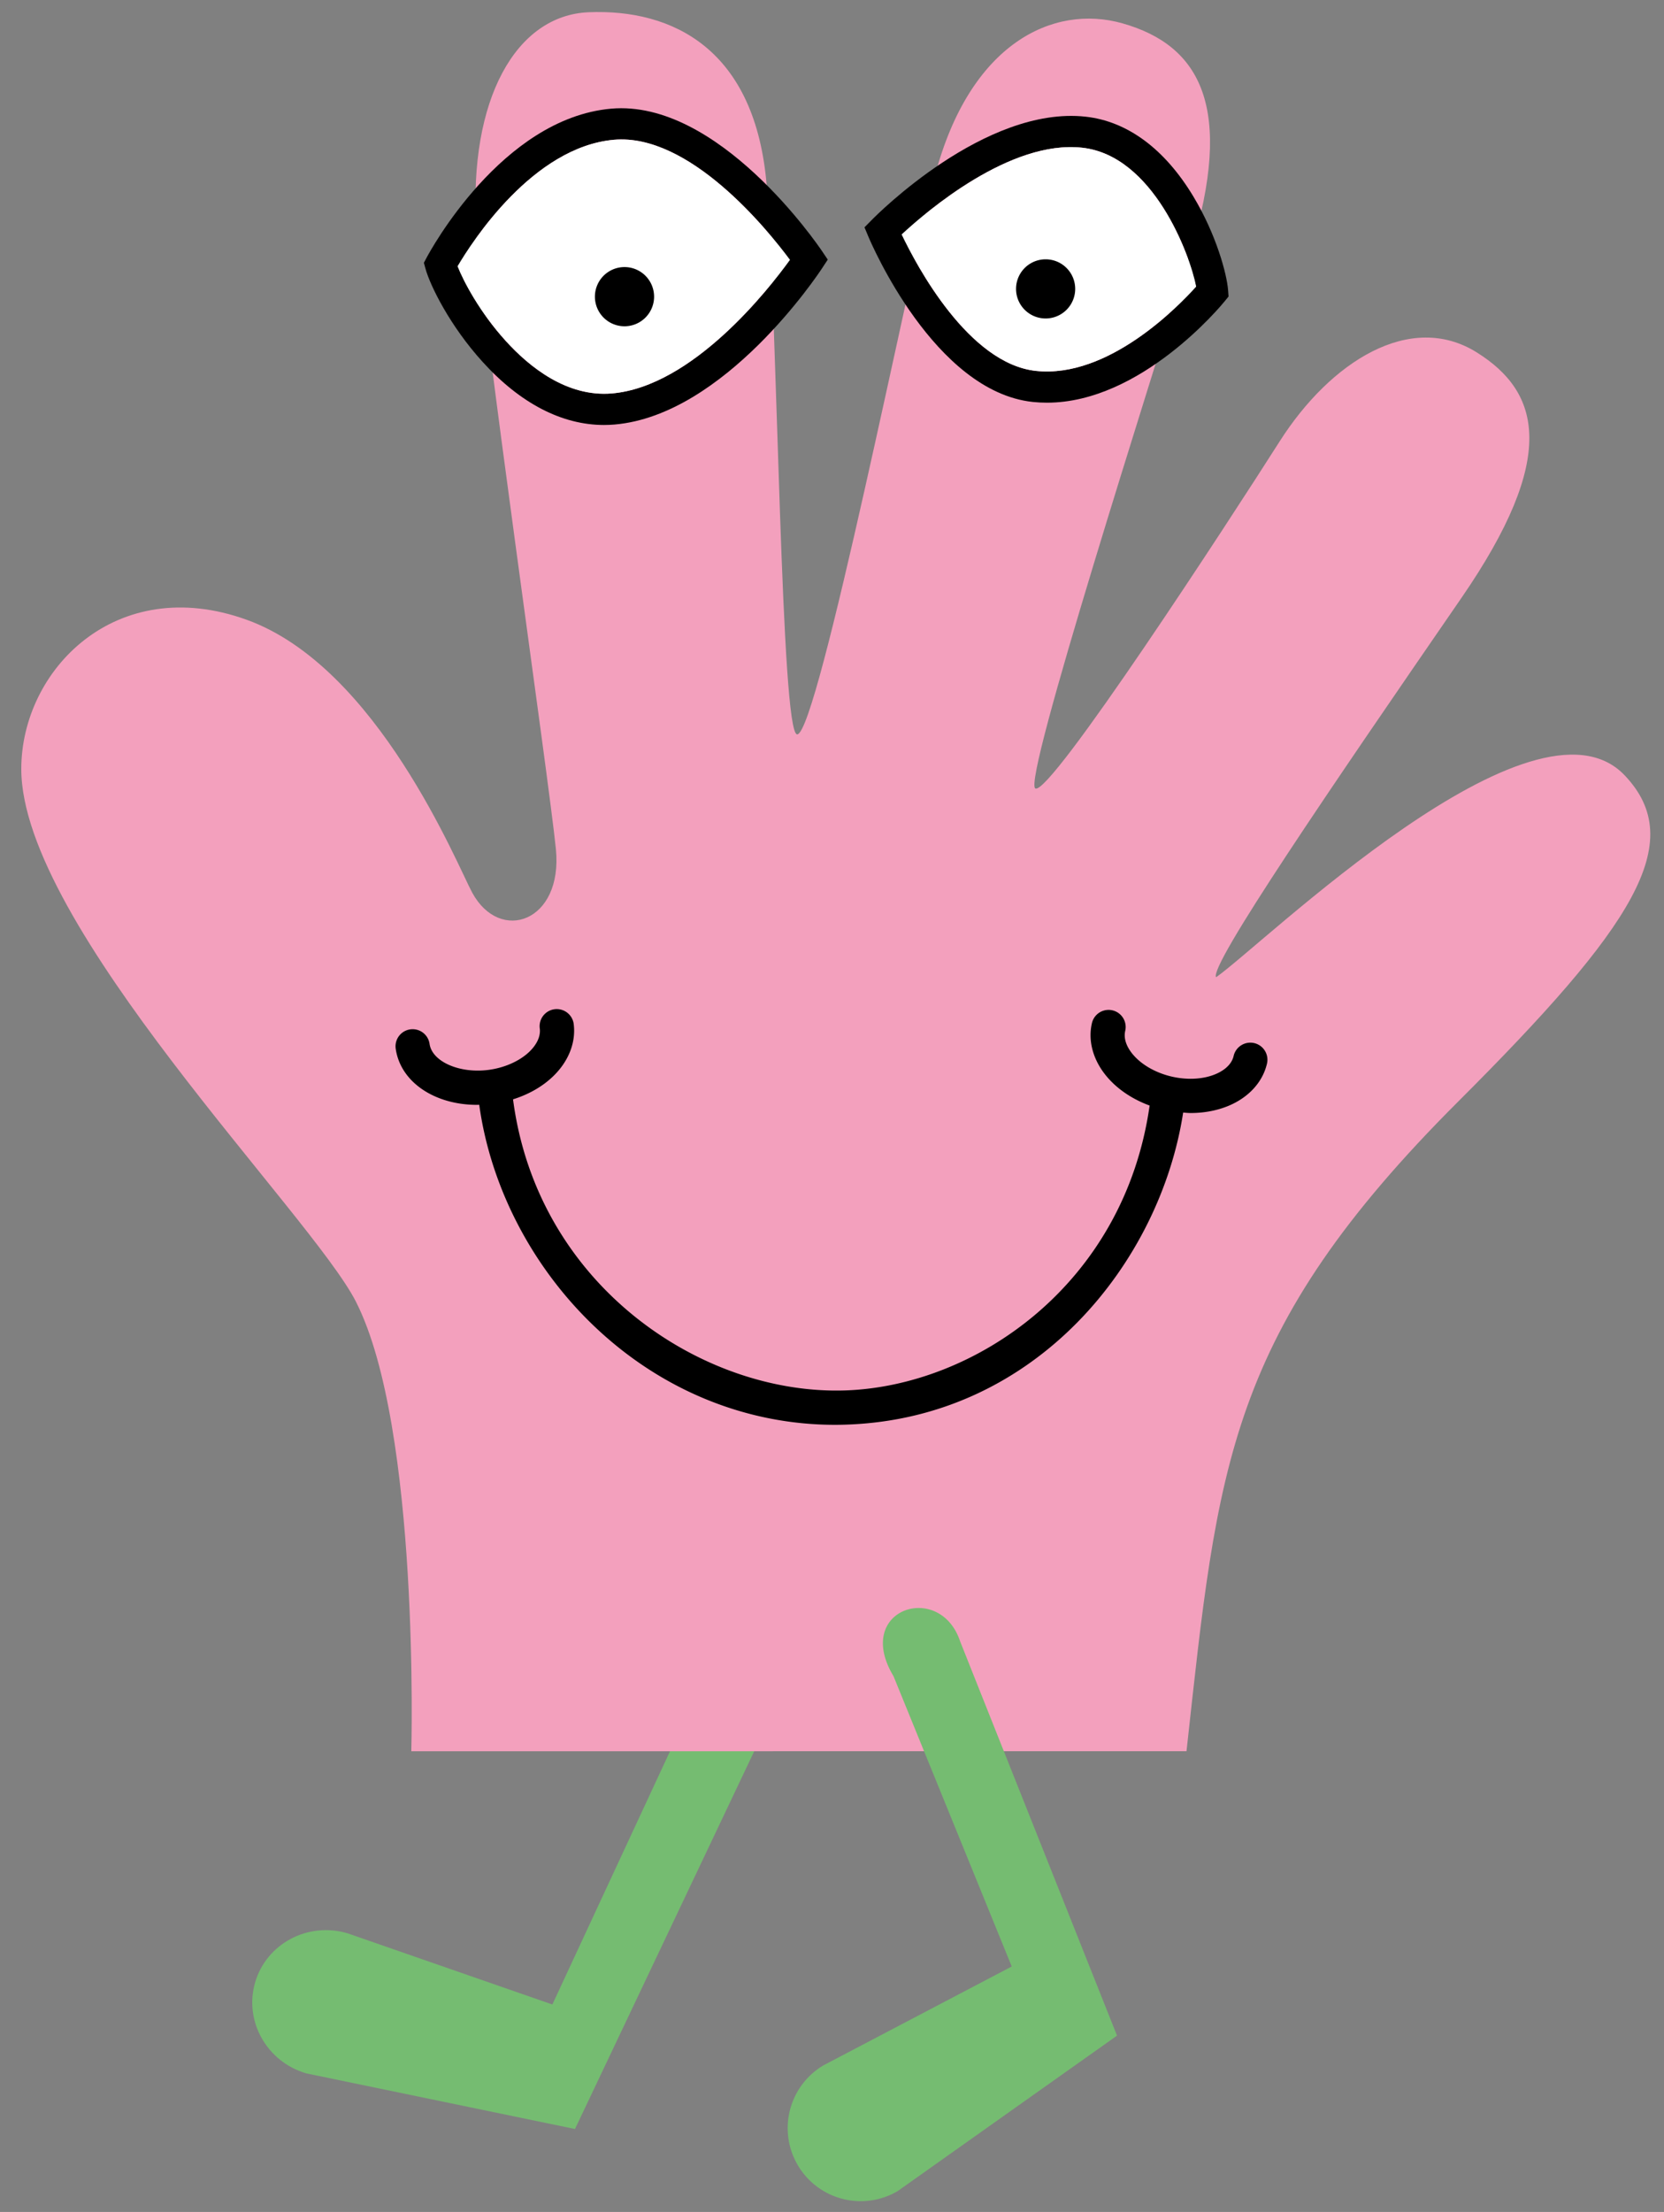 <?xml version="1.0" encoding="utf-8"?>
<svg xmlns="http://www.w3.org/2000/svg" width="73" height="97" viewBox="0 0 73 97"><rect x="0" y="0" width="73" height="97" fill="#808080" stroke="none"/><defs><clipPath id="ipkia"><path d="M.934 96.527v-96h71.464v96z"/></clipPath></defs><g><g><g><g/><g clip-path="url(#ipkia)"><path fill="#75bc71" d="M13.434 90.923c-1.735-.508-2.738-2.296-2.24-3.993.499-1.697 2.307-2.66 4.042-2.153l8.996 3.126 5.795-12.47c.94-3.315 4.535-1.35 3.181 1.111l-7.983 16.819z"/></g><g clip-path="url(#ipkia)"><path fill="#f3a0bd" d="M18.044 76.797s.393-14.182-2.432-19.72C13.66 53.249.933 40.584.934 33.722c0-4.339 4.149-8.616 9.892-6.542 5.743 2.074 9.24 10.77 9.891 11.967 1.223 2.248 3.989 1.276 3.67-1.915-.32-3.191-3.26-23.44-3.492-27.275-.337-5.6 1.74-9.288 4.928-9.42 3.67-.152 7.339 1.595 7.817 7.658.48 6.063.615 24.048 1.335 24.01.909-.048 4.962-20.398 6.04-24.494C42.543 1.893 46.21.166 49.24 1.023c3.43.97 4.917 3.7 2.996 9.985-1.71 5.596-7.4 23.276-6.815 23.568.65.325 8.48-11.704 10.714-15.214s5.738-5.726 8.648-3.91c2.798 1.746 3.583 4.596-.671 10.77-5.708 8.285-11.086 16.147-10.762 16.633C55.418 41.41 67.288 29.81 71.274 34c2.796 2.939.378 6.638-7.29 14.293-10.172 10.155-10.552 15.99-11.932 28.504z"/></g><g clip-path="url(#ipkia)"><path d="M20.075 11.677c.26.663.972 2.02 2.118 3.28 1.036 1.141 2.684 2.465 4.653 2.296 3.537-.304 6.863-4.55 7.808-5.858-.972-1.31-4.403-5.562-7.725-5.265-3.553.319-6.223 4.476-6.854 5.547m6.426 6.96c-1.845 0-3.675-.946-5.321-2.759-1.448-1.592-2.308-3.354-2.512-4.09l-.072-.263.127-.24c.133-.248 3.282-6.088 8.084-6.519 4.71-.418 9.07 5.97 9.253 6.242l.254.377-.25.38c-.171.263-4.273 6.437-9.102 6.852-.154.013-.307.02-.461.02"/></g><g clip-path="url(#ipkia)"><path d="M39.557 10.282c.659 1.379 2.938 5.67 5.896 5.984 3.164.337 6.24-2.826 7.021-3.698-.27-1.405-1.884-5.748-4.999-6.09-3.155-.35-6.808 2.775-7.918 3.804m6.372 7.377c-.205 0-.411-.01-.62-.032-4.314-.458-7.091-6.961-7.208-7.238l-.176-.42.32-.324c.2-.205 4.966-5.012 9.38-4.528 1.834.202 3.468 1.41 4.724 3.493 1.016 1.685 1.476 3.422 1.528 4.12l.02.272-.171.211c-.155.19-3.666 4.446-7.797 4.446"/></g><g clip-path="url(#ipkia)"><path d="M55.02 45.742a.753.753 0 0 0-.9.562c-.104.459-.558.705-.818.81-.533.218-1.226.253-1.896.098-.671-.155-1.277-.49-1.66-.919-.189-.209-.488-.629-.382-1.088a.749.749 0 1 0-1.461-.337c-.19.816.075 1.701.725 2.426.461.516 1.09.924 1.806 1.188-1.12 7.86-7.658 12.3-13.35 12.492-6.27.208-13.513-4.6-14.577-12.765.667-.209 1.264-.543 1.727-.98.71-.668 1.048-1.527.93-2.357a.751.751 0 0 0-1.486.213c.067.466-.266.859-.471 1.052-.42.394-1.051.677-1.733.775-1.284.185-2.516-.345-2.629-1.135a.75.75 0 0 0-1.485.213c.21 1.467 1.713 2.461 3.564 2.461.034 0 .067-.002.1-.003.496 3.59 2.31 7.1 5.034 9.7 2.94 2.807 6.678 4.334 10.573 4.334.167 0 .336-.003.504-.009 8.365-.282 13.769-7.162 14.77-13.684.11.008.22.02.33.02.578 0 1.135-.103 1.632-.304.902-.367 1.527-1.047 1.716-1.864a.75.75 0 0 0-.562-.899"/></g><g clip-path="url(#ipkia)"><path fill="#75bc71" d="M39.387 96.082a3.202 3.202 0 1 1-3.257-5.514l8.255-4.332-5.186-12.729c-1.777-2.95 2.04-4.19 2.923-1.526l6.882 17.287z"/></g><g clip-path="url(#ipkia)"><path fill="#fff" d="M20.075 11.677c.26.663.972 2.02 2.118 3.28 1.036 1.141 2.684 2.465 4.653 2.296 3.537-.304 6.863-4.55 7.808-5.858-.972-1.31-4.403-5.562-7.725-5.265-3.553.319-6.223 4.476-6.854 5.547"/></g><g clip-path="url(#ipkia)"><path fill="#fff" d="M39.557 10.282c.659 1.379 2.938 5.67 5.896 5.984 3.164.337 6.24-2.826 7.021-3.698-.27-1.405-1.884-5.748-4.999-6.09-3.155-.35-6.808 2.775-7.918 3.804"/></g><g clip-path="url(#ipkia)"><path d="M28.695 13.01a1.298 1.298 0 1 1-2.596 0 1.298 1.298 0 0 1 2.596 0"/></g><g clip-path="url(#ipkia)"><path d="M47.169 12.668a1.297 1.297 0 1 1-2.595.001 1.297 1.297 0 0 1 2.595 0"/></g></g></g></g></svg>